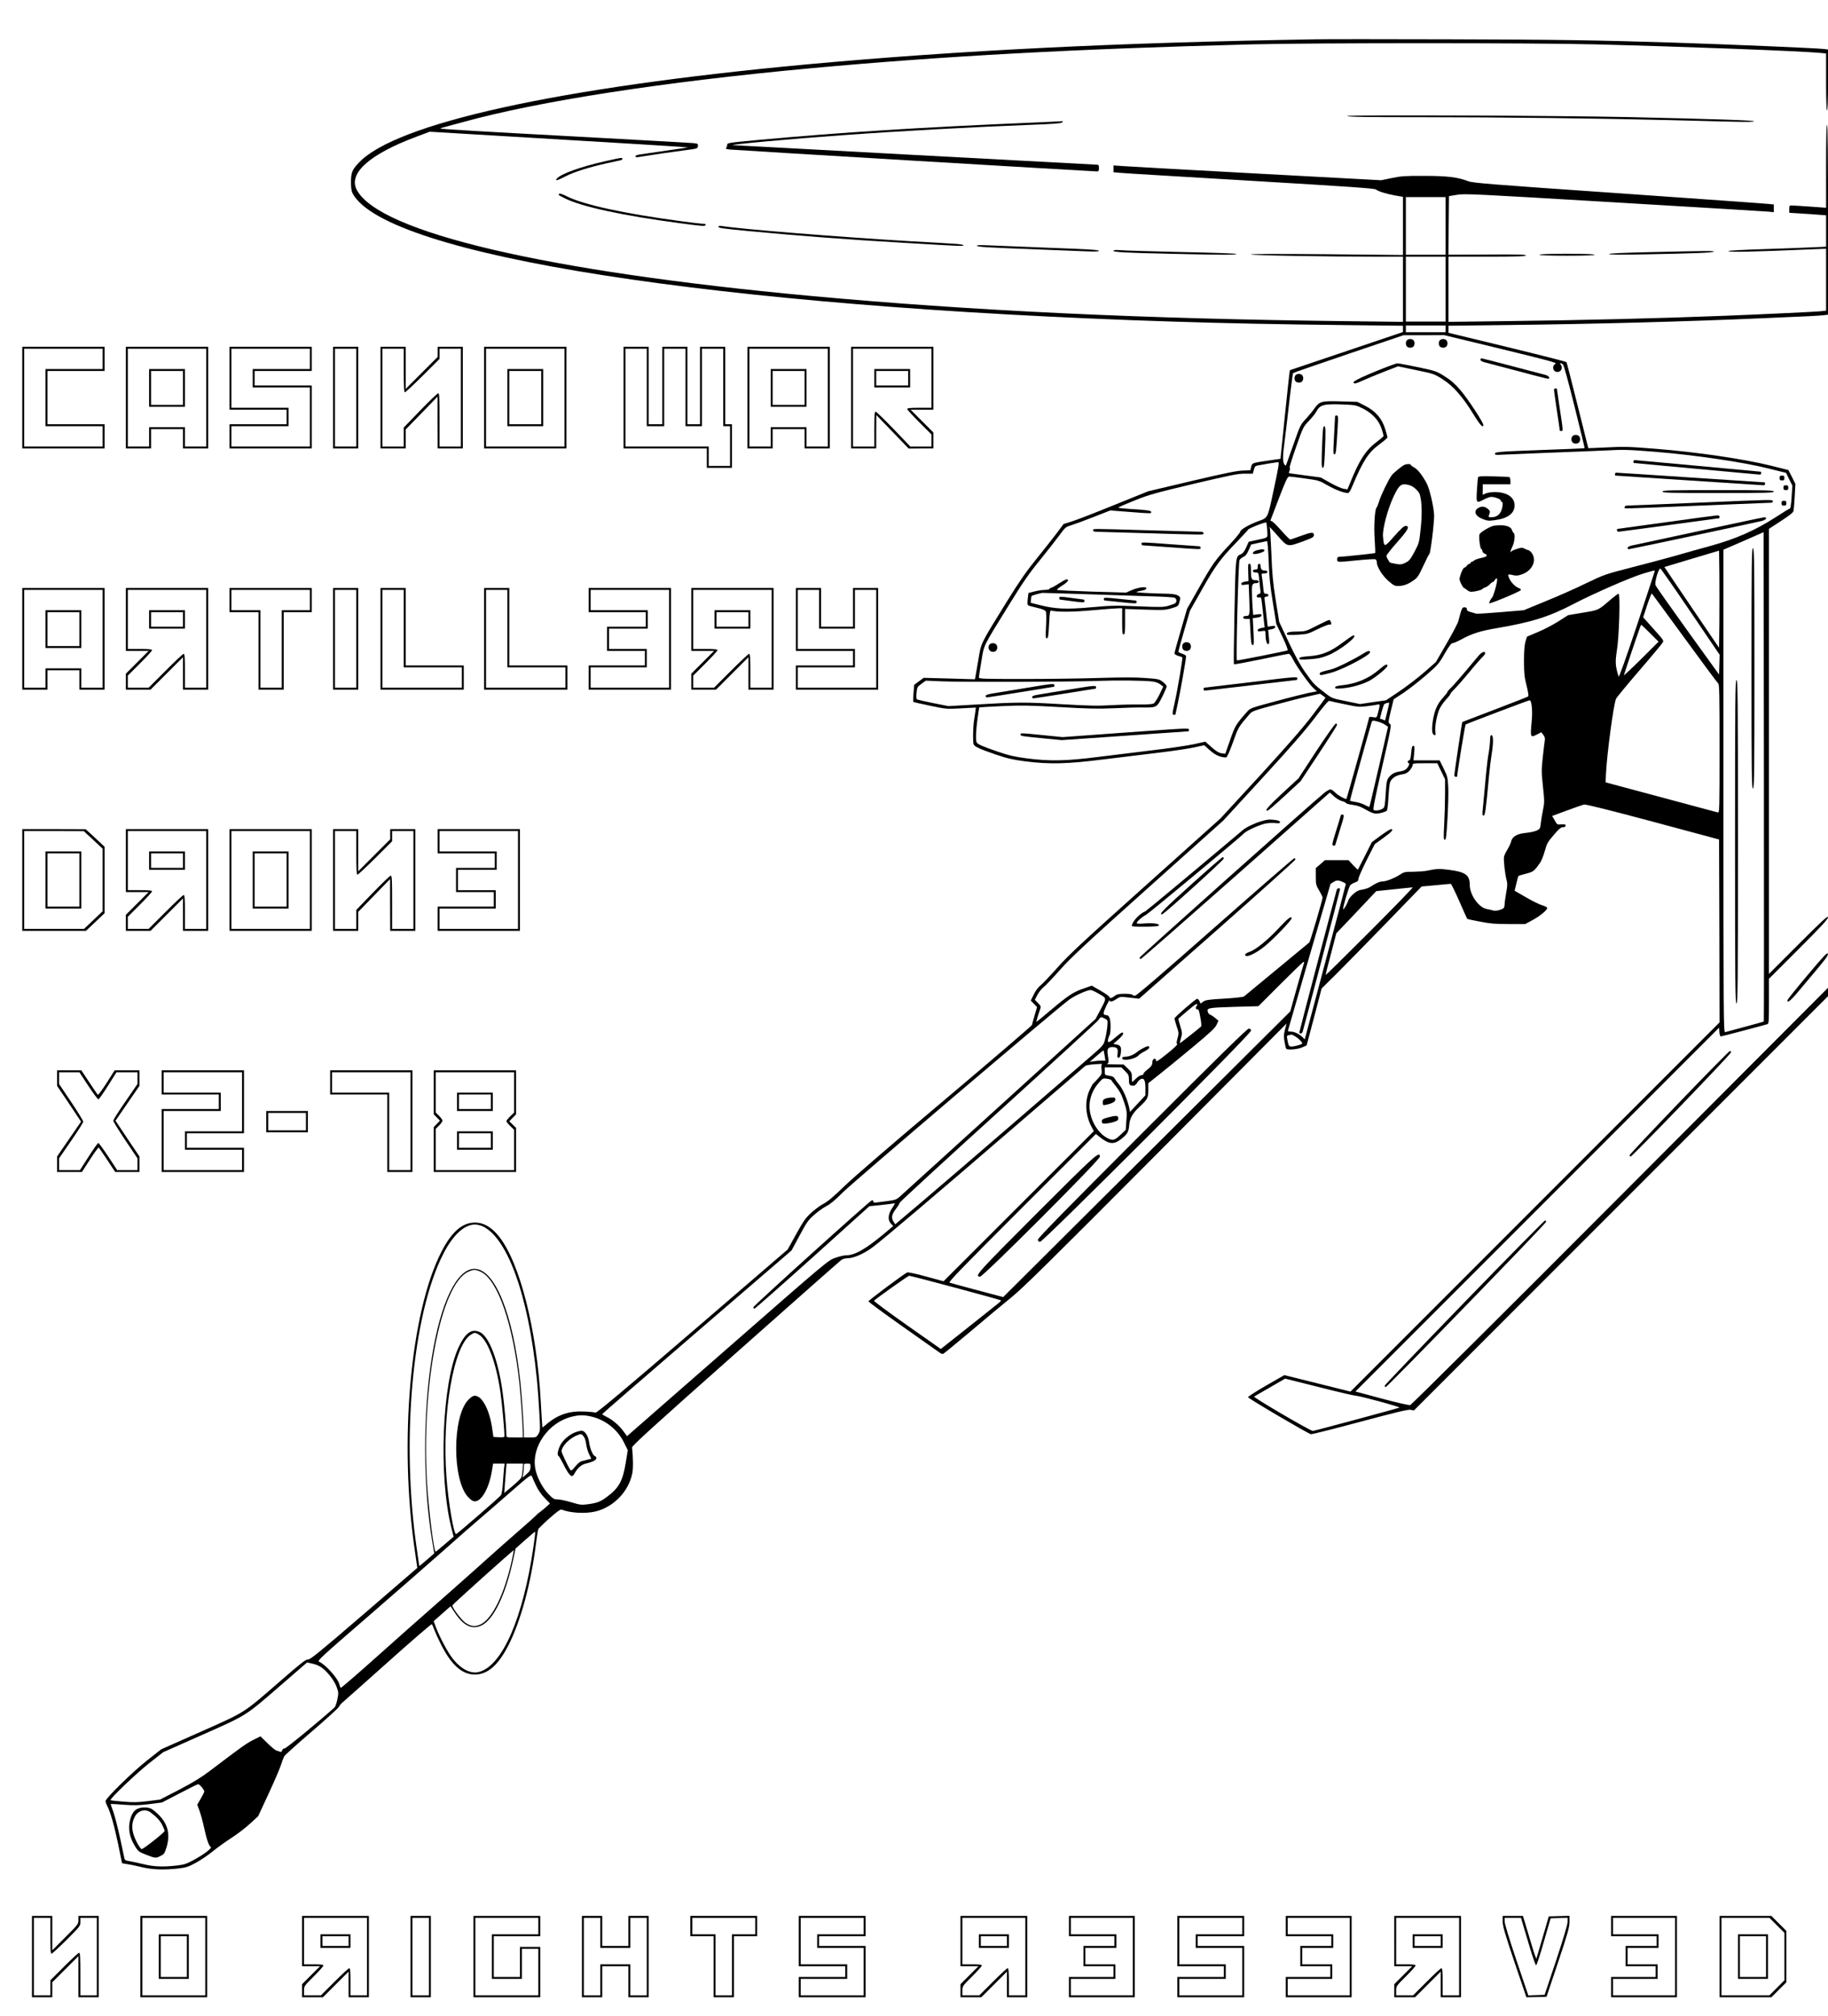 <?xml version="1.0" standalone="no"?>
<!DOCTYPE svg PUBLIC "-//W3C//DTD SVG 20010904//EN"
 "http://www.w3.org/TR/2001/REC-SVG-20010904/DTD/svg10.dtd">
<svg version="1.0" xmlns="http://www.w3.org/2000/svg"
 width="1888pt" height="2081pt" viewBox="0 0 1888 2081"
 preserveAspectRatio="xMidYMid meet">

<g transform="translate(0,2081) scale(0.1,-0.1)"
fill="#000000" stroke="none">
<path d="M13590 20404 c-2042 -33 -3693 -115 -5260 -259 -2559 -237 -4249
-608 -4627 -1018 -67 -72 -78 -100 -78 -197 0 -63 5 -94 18 -119 348 -639
3744 -1170 8467 -1321 524 -17 1122 -29 1773 -36 l607 -7 0 -32 0 -33 -584
-197 -584 -197 -5 -36 c-3 -21 -25 -226 -49 -458 l-43 -421 -85 -12 c-210 -30
-207 -29 -217 -69 l-9 -37 -79 -3 c-60 -2 -193 -29 -528 -108 l-448 -106 -357
-144 c-196 -80 -393 -156 -437 -169 l-80 -25 -69 -92 c-38 -51 -132 -170 -208
-264 -106 -130 -177 -232 -300 -430 -289 -467 -273 -435 -303 -614 -14 -85
-28 -166 -31 -179 l-5 -24 -264 8 -265 7 -49 -36 -49 -36 -7 -86 c-4 -47 -5
-87 -2 -90 3 -3 81 -21 173 -40 167 -35 171 -35 321 -27 l152 8 -5 -40 c-3
-22 -10 -67 -15 -100 -10 -69 -12 -216 -3 -240 9 -23 65 -49 229 -105 121 -41
175 -53 303 -70 252 -32 431 -28 811 20 174 21 432 53 574 70 142 17 305 41
361 54 l103 22 59 -52 c55 -50 111 -74 168 -74 8 0 36 61 70 156 58 162 53
153 176 296 22 25 52 36 250 89 124 34 281 74 350 89 l124 28 28 -20 c15 -10
28 -21 28 -22 0 -2 -61 -84 -136 -182 -97 -128 -251 -304 -542 -622 l-407
-442 -770 -690 c-650 -582 -792 -713 -909 -845 -77 -86 -158 -171 -180 -189
-25 -20 -52 -57 -70 -95 l-30 -61 33 -34 32 -33 -25 -85 c-14 -46 -26 -91 -27
-99 0 -7 -401 -351 -891 -764 -546 -459 -952 -809 -1047 -901 -111 -108 -173
-160 -216 -182 -33 -17 -91 -60 -128 -94 -58 -54 -80 -86 -155 -221 l-87 -157
-984 -846 c-710 -610 -989 -843 -1000 -838 -9 3 -59 9 -111 11 -155 8 -269
-28 -384 -121 l-54 -45 -6 82 c-3 45 -8 129 -11 187 -40 738 -214 1429 -430
1703 -78 98 -159 145 -250 145 -130 0 -240 -95 -345 -300 -323 -627 -442
-1966 -274 -3098 13 -91 24 -166 24 -167 0 0 -248 -214 -550 -474 -465 -400
-555 -473 -578 -471 -22 2 -69 -34 -282 -219 -396 -344 -355 -318 -827 -528
l-408 -181 -145 -114 c-150 -118 -430 -392 -430 -421 0 -9 8 -32 19 -53 34
-69 70 -196 111 -390 22 -106 40 -195 40 -197 0 -2 24 -6 53 -10 28 -4 96 -18
149 -31 108 -27 229 -31 383 -14 77 9 101 17 175 57 47 25 126 78 175 118 50
40 137 103 195 140 58 37 144 103 191 146 l85 78 106 228 c58 125 116 259 128
297 12 37 28 79 35 93 7 13 134 127 281 253 148 127 275 242 283 257 8 15 25
36 39 47 13 11 225 199 470 418 245 219 449 395 452 390 4 -4 15 -29 25 -57
10 -27 42 -97 71 -155 108 -212 217 -308 349 -308 130 0 240 95 345 300 127
247 234 640 285 1048 10 74 20 142 24 151 3 9 55 60 115 113 74 66 114 95 125
91 92 -36 246 -44 350 -20 187 45 342 204 381 392 11 50 9 173 -2 269 -2 17
221 220 1070 972 589 523 1082 958 1094 966 12 9 41 16 64 16 60 0 168 47 254
111 108 80 689 573 1490 1264 383 330 702 605 710 611 8 6 53 14 100 17 47 3
80 4 73 1 -8 -4 -10 -21 -6 -54 5 -46 4 -50 -38 -96 -24 -27 -47 -51 -51 -54
-4 -3 -19 -32 -35 -65 -52 -114 -43 -262 22 -381 l22 -42 -776 -775 -776 -775
-180 49 c-109 30 -186 46 -196 42 -40 -20 -399 -288 -399 -298 0 -7 162 -126
361 -266 198 -140 369 -260 380 -268 10 -7 24 -11 31 -8 7 3 134 107 283 232
148 126 338 284 421 351 126 103 378 351 1497 1475 l1345 1352 -16 -61 c-14
-51 -14 -72 -5 -127 6 -37 14 -70 18 -73 15 -15 121 -5 165 15 l45 20 78 294
77 294 143 141 c78 77 310 314 516 526 l374 386 146 13 c80 8 150 14 155 14 5
0 45 -81 88 -179 43 -99 80 -181 82 -183 2 -2 61 -15 132 -28 105 -21 159 -25
298 -25 l169 0 76 41 c77 42 151 103 151 125 0 7 -23 19 -50 27 -28 8 -104 45
-169 83 l-118 68 18 73 c9 41 19 76 22 79 3 3 38 14 79 24 76 20 84 27 144
112 14 20 36 75 49 122 21 77 30 93 92 165 54 64 74 80 96 81 18 0 27 5 27 16
0 13 -9 15 -44 13 -43 -4 -44 -3 -69 42 l-26 45 152 56 c84 31 164 59 177 62
16 4 273 -60 710 -177 l685 -184 3 -944 2 -944 -1906 -1906 -1906 -1906 -341
85 -342 85 -187 -107 c-104 -60 -188 -114 -188 -121 0 -12 613 -372 649 -382
10 -2 237 55 506 127 377 101 498 130 524 125 l34 -7 2139 2139 2138 2138 0
44 0 43 -2146 -2151 c-1196 -1199 -2156 -2154 -2169 -2157 -14 -3 -134 24
-295 67 l-271 73 1878 1878 1878 1878 3 -45 c2 -27 8 -45 15 -45 10 0 420 108
480 126 16 5 17 25 17 237 l0 232 305 305 c237 237 305 310 305 330 0 20 -54
-29 -305 -280 l-305 -305 0 2298 0 2297 124 81 c82 53 126 87 129 102 3 12 9
81 13 152 l7 130 -36 71 -36 71 -188 47 c-272 67 -755 138 -1166 171 -296 24
-344 25 -519 16 -106 -5 -193 -9 -194 -8 0 1 -50 199 -110 440 -60 241 -112
443 -115 448 -3 5 -278 75 -612 156 l-607 147 0 36 0 37 578 7 c961 11 1882
36 2677 71 182 8 386 17 455 20 69 3 144 8 168 11 l42 5 0 980 c0 646 -3 979
-10 979 -7 0 -10 -149 -10 -428 l0 -427 -167 12 c-93 6 -178 12 -190 12 -20 1
-23 -4 -23 -38 l0 -38 113 -7 c61 -4 147 -9 190 -13 l77 -6 0 -162 0 -162
-132 -6 c-73 -4 -301 -12 -505 -19 -205 -6 -373 -15 -373 -20 0 -14 255 -8
858 18 l152 6 0 -320 0 -320 -62 -6 c-66 -6 -550 -29 -978 -46 -697 -27 -1446
-46 -2302 -56 l-558 -7 0 337 0 336 400 0 c313 0 400 3 400 13 0 9 -85 11
-400 9 l-400 -2 2 302 3 303 85 14 c80 13 173 8 1620 -78 844 -50 1561 -93
1593 -96 l57 -6 0 40 0 40 -52 5 c-29 4 -728 53 -1553 111 -1321 91 -1506 106
-1551 124 -108 42 -215 55 -454 55 -195 1 -240 -2 -335 -22 l-110 -23 -1300
70 c-715 39 -1337 73 -1382 77 l-83 6 0 -35 0 -35 63 -6 c34 -4 640 -40 1347
-82 1044 -62 1288 -79 1302 -91 21 -19 114 -47 206 -63 l72 -12 0 -300 0 -301
-785 8 c-488 4 -785 4 -785 -2 0 -10 781 -23 1318 -23 l252 0 0 -337 0 -336
-582 7 c-2101 24 -3881 108 -5538 261 -2728 252 -4456 656 -4686 1096 -89 170
135 368 618 548 l136 51 1259 -75 c692 -41 1292 -77 1333 -81 l75 -7 -230 -33
c-126 -19 -249 -37 -273 -40 -25 -4 -41 -11 -39 -18 3 -6 8 -10 13 -10 185 29
389 59 494 72 133 17 135 18 138 43 3 25 0 27 -55 32 -32 3 -631 36 -1330 74
-700 37 -1273 71 -1273 74 0 4 10 9 23 12 12 3 105 28 207 56 785 217 2060
414 3590 556 1374 126 2735 200 4555 247 640 16 2912 16 3550 0 908 -23 2120
-69 2323 -88 l62 -6 0 -294 c0 -189 4 -294 10 -294 6 0 10 111 10 314 l0 315
-42 5 c-73 9 -991 48 -1553 66 -792 25 -1190 31 -2315 34 -657 2 -1278 2
-1380 0z m1340 -1926 l0 -298 -205 0 -205 0 0 298 0 297 205 0 205 0 0 -297z
m0 -653 l0 -335 -205 0 -205 0 0 335 0 335 205 0 205 0 0 -335z m0 -410 l0
-35 -205 0 -205 0 0 35 0 35 205 0 205 0 0 -35z m572 -207 c483 -117 583 -144
565 -153 -43 -21 -29 -85 17 -85 28 0 46 18 46 45 0 12 -5 26 -12 33 -16 16 4
16 24 0 10 -8 54 -170 121 -438 58 -233 105 -426 103 -427 -1 -2 -191 -10
-422 -18 -473 -18 -504 -20 -504 -40 0 -12 15 -13 78 -9 42 2 259 11 482 20
223 8 491 19 596 24 171 9 223 8 505 -15 398 -32 904 -106 1165 -172 l181 -45
32 -66 33 -66 -8 -118 c-4 -70 -11 -118 -17 -118 -6 0 -76 -43 -156 -95 -202
-130 -404 -219 -661 -290 -107 -29 -274 -76 -370 -104 -96 -27 -299 -81 -452
-120 -270 -70 -280 -73 -465 -162 -103 -51 -291 -134 -417 -185 l-228 -94
-238 -20 c-131 -11 -244 -18 -251 -16 -8 3 -33 10 -56 16 -32 8 -43 16 -43 30
0 14 -7 20 -24 20 -26 0 -28 -6 -65 -145 -6 -22 -60 -125 -121 -230 l-110
-190 -117 -103 c-65 -57 -181 -146 -258 -198 l-140 -94 -134 -19 -134 -20
-145 30 c-143 29 -145 29 -216 84 -113 87 -120 94 -202 210 -56 79 -105 168
-175 317 l-97 207 -36 223 c-29 185 -37 267 -45 481 -6 142 -13 262 -16 267
-16 26 8 2 84 -85 101 -114 97 -113 259 -54 100 37 112 44 112 65 0 34 -27 31
-141 -11 -52 -19 -98 -35 -104 -35 -5 0 -48 43 -94 95 -46 52 -90 95 -98 95
-8 0 -13 4 -11 9 2 5 41 108 88 230 73 189 88 221 106 221 11 0 85 -9 163 -20
139 -19 146 -21 233 -71 81 -46 166 -79 210 -79 11 0 26 24 46 73 110 262 164
345 283 433 44 32 79 63 79 68 0 6 -11 46 -24 88 -33 108 -99 184 -208 239
l-79 40 -172 5 c-199 6 -219 1 -272 -74 -16 -24 -56 -72 -88 -107 -56 -60 -60
-69 -127 -261 -39 -109 -73 -205 -76 -213 -3 -11 -8 -10 -19 5 -19 26 -18 90
6 264 10 80 32 264 48 409 17 144 33 266 36 269 3 4 261 93 573 199 l567 192
210 0 210 1 587 -142z m-1423 -617 c97 -50 164 -123 192 -212 11 -34 19 -65
19 -70 0 -5 -33 -33 -73 -63 -112 -84 -180 -190 -274 -425 l-26 -63 -41 6
c-23 4 -85 32 -138 62 l-98 55 -162 21 c-90 12 -164 22 -166 23 -1 1 2 14 7
28 6 14 6 27 1 29 -4 2 25 97 66 212 72 206 74 209 132 270 32 34 66 75 74 91
39 76 74 86 261 80 148 -6 149 -6 226 -44z m-922 -828 c-66 -311 -59 -297
-162 -334 -91 -33 -185 -87 -185 -107 0 -9 -49 -69 -108 -132 -149 -159 -181
-204 -320 -451 l-122 -215 -65 -224 c-36 -123 -65 -229 -65 -236 0 -7 17 -18
38 -25 20 -6 40 -13 43 -15 7 -4 -48 -332 -80 -474 -25 -112 -25 -120 -6 -120
8 0 15 2 15 3 0 2 11 55 25 118 25 114 85 453 85 483 0 9 -16 20 -40 27 -22 7
-40 16 -40 21 0 6 27 103 60 216 l60 206 122 216 c139 247 190 317 357 490 66
69 121 128 121 131 0 12 180 83 188 74 3 -2 7 -38 10 -79 5 -84 16 -74 -112
-102 l-79 -17 -26 -58 c-18 -41 -34 -62 -53 -70 -57 -24 -56 -11 -68 -594 -6
-295 -9 -539 -6 -543 3 -3 129 20 279 51 150 32 279 57 288 57 8 0 27 -24 41
-53 36 -74 172 -265 215 -303 l35 -31 -84 -16 c-46 -10 -201 -48 -343 -87
-254 -68 -261 -70 -294 -107 -116 -131 -125 -145 -176 -292 l-50 -143 -38 5
c-28 4 -55 20 -103 62 l-65 58 -122 -27 c-67 -14 -255 -42 -417 -61 -162 -20
-419 -51 -571 -70 -332 -42 -494 -45 -731 -15 -128 17 -182 29 -303 70 -152
52 -205 75 -217 94 -13 18 -9 125 8 246 9 63 17 116 18 117 1 1 107 7 235 13
203 9 281 8 595 -10 297 -17 396 -19 561 -12 110 5 241 9 290 8 152 -2 153 -1
208 109 26 52 47 102 47 109 0 8 -17 28 -39 45 -36 29 -45 31 -178 41 -101 8
-233 8 -473 1 -184 -6 -540 -11 -792 -11 -415 0 -458 2 -458 16 0 9 12 84 26
168 29 176 10 136 285 581 144 233 207 325 322 465 78 97 169 213 202 258 56
77 64 83 115 98 30 9 134 47 231 85 l176 69 194 -15 c236 -18 229 -18 229 -1
0 15 -45 21 -227 32 -62 4 -113 10 -113 14 0 3 75 36 168 73 150 60 212 77
611 172 378 89 456 105 527 105 l83 0 11 40 c9 33 15 40 43 45 63 12 192 33
208 34 13 1 6 -43 -44 -276z m5060 -5499 c-1 -2 -88 -26 -192 -54 -105 -28
-198 -53 -207 -56 -17 -5 -18 118 -18 2488 l0 2493 208 90 207 91 3 -2525 c1
-1388 1 -2526 -1 -2527z m-5071 4327 l36 -223 64 -134 c42 -90 59 -136 51
-139 -37 -12 -518 -107 -522 -103 -11 11 15 1013 27 1035 6 12 24 27 40 34 22
9 36 27 55 70 l25 57 76 17 c43 9 82 17 87 19 6 2 13 -74 18 -203 5 -161 15
-255 43 -430z m4612 -214 l-3 -255 -265 390 c-146 215 -273 403 -282 418 l-18
26 283 85 282 84 3 -247 c1 -135 1 -361 0 -501z m-299 118 l302 -445 -3 -102
-3 -102 -323 448 c-178 247 -328 460 -333 474 -12 31 29 172 50 172 4 0 144
-200 310 -445z m-369 418 c0 -5 -83 -255 -183 -558 -120 -358 -186 -543 -190
-530 -34 111 -36 151 -18 266 24 143 37 589 18 589 -7 0 -38 -23 -70 -50 -148
-126 -127 -116 -297 -145 l-154 -26 -102 -65 c-55 -35 -151 -85 -212 -110
l-111 -47 -16 -52 c-10 -37 -15 -98 -15 -199 0 -125 4 -162 26 -252 16 -61 23
-109 18 -114 -5 -4 -160 -65 -344 -135 -184 -70 -336 -128 -337 -129 -4 -3
-83 -534 -83 -552 0 -14 30 -21 30 -6 2 41 81 526 87 532 10 8 649 250 661
250 21 0 32 -105 22 -210 -16 -179 -16 -179 60 -140 l39 20 21 -27 c14 -18 19
-35 15 -57 -3 -17 -12 -95 -21 -174 -14 -132 -14 -155 2 -304 16 -148 16 -166
1 -237 -9 -42 -19 -104 -23 -137 -6 -58 -8 -62 -43 -79 -20 -9 -70 -20 -112
-24 -89 -8 -142 -39 -152 -90 -3 -16 -20 -51 -36 -78 -16 -26 -33 -61 -37 -76
-7 -31 10 -189 28 -249 8 -28 7 -57 -6 -126 -9 -50 -16 -104 -16 -120 0 -17
-6 -34 -12 -39 -32 -20 -81 -31 -106 -23 -15 5 -44 11 -65 15 -84 14 -177 145
-177 251 0 100 -46 133 -216 154 -99 13 -129 11 -224 -9 -25 -6 -88 -10 -141
-11 -90 0 -98 -2 -142 -31 -54 -35 -140 -69 -178 -69 -28 0 -74 -20 -126 -56
-17 -11 -54 -24 -81 -28 -38 -5 -60 -15 -95 -46 -24 -22 -48 -51 -51 -64 -7
-30 -47 -99 -53 -93 -8 9 57 230 73 248 9 10 32 23 50 29 26 9 34 17 34 36 0
13 38 100 84 192 l85 167 90 65 c85 61 110 90 77 90 -7 0 -55 -30 -106 -67
l-92 -68 -70 -140 c-39 -77 -72 -141 -73 -143 -2 -2 -24 19 -50 47 l-48 51
-121 0 -121 0 -47 -41 -48 -41 0 -87 c0 -82 2 -91 35 -145 19 -32 35 -65 35
-72 0 -23 -128 -456 -137 -464 -10 -9 -654 -541 -674 -557 -9 -7 -89 -16 -204
-23 -163 -9 -194 -14 -218 -31 l-27 -20 -12 26 c-6 14 -17 24 -25 23 -20 -5
-233 -190 -233 -203 0 -6 11 -43 23 -81 23 -66 23 -72 9 -122 -11 -40 -12 -56
-4 -61 8 -4 -32 -42 -103 -99 -92 -74 -115 -88 -115 -72 0 11 -6 20 -14 20
-16 0 -26 -21 -26 -53 -1 -14 -17 -34 -45 -56 -25 -18 -45 -40 -45 -47 0 -8
-9 -14 -21 -14 -12 0 -37 -16 -56 -35 -19 -19 -37 -35 -39 -35 -2 0 -4 22 -4
49 0 44 -4 53 -42 90 l-43 41 -95 1 c-52 1 -87 3 -77 6 19 5 20 22 8 98 -9 55
3 74 47 75 48 0 62 -16 55 -65 -5 -37 -3 -45 10 -45 11 0 18 13 22 44 10 63 0
84 -41 92 l-36 7 51 44 c48 42 65 73 40 73 -6 0 -36 -22 -68 -50 -69 -60 -85
-63 -76 -17 4 17 11 36 16 42 5 5 9 45 9 89 0 79 -14 116 -44 116 -36 1 -36
17 -2 91 20 41 35 68 36 62 0 -21 31 -15 71 13 32 22 45 25 86 20 26 -3 71 -8
98 -11 l50 -6 805 710 c443 391 806 717 808 726 2 8 -2 15 -10 15 -7 0 -375
-320 -818 -710 -542 -478 -812 -710 -827 -710 -12 0 -25 5 -28 10 -3 6 -39 10
-79 10 -56 0 -79 -4 -97 -18 -35 -27 -59 -34 -59 -17 0 7 -41 37 -92 66 l-92
53 -85 -30 c-106 -36 -157 -70 -339 -223 -79 -67 -145 -121 -147 -121 -4 0 15
66 35 122 14 37 13 39 -19 72 l-33 34 25 48 c14 27 42 63 63 80 22 17 100 100
174 183 113 127 259 263 910 846 l775 694 407 443 c299 326 442 490 540 620
93 123 138 175 148 172 8 -3 80 -19 160 -35 137 -29 150 -30 235 -19 50 6 99
14 109 17 20 6 20 -9 -5 -99 -10 -38 -10 -38 -49 -32 -30 5 -40 3 -40 -7 0
-12 -229 -831 -233 -836 -9 -8 -85 33 -113 61 -19 20 -43 36 -53 36 -10 0 -36
-15 -59 -32 -123 -99 -1912 -1694 -1912 -1705 0 -7 6 -13 13 -13 6 0 448 387
982 859 l970 859 41 -38 c23 -21 60 -44 82 -50 22 -5 42 -15 44 -21 2 -6 33
-14 70 -19 50 -6 82 -18 135 -49 46 -27 81 -41 105 -41 36 0 96 16 112 31 5 4
13 71 17 149 8 119 12 146 29 167 26 33 59 50 115 59 34 5 52 15 75 40 16 19
30 44 30 54 0 19 7 20 128 20 l127 0 40 -83 40 -82 0 -155 c0 -85 -4 -226 -9
-312 -7 -137 -6 -158 6 -158 13 0 17 38 28 218 7 120 11 266 8 325 -5 100 -9
113 -47 192 l-42 85 -135 0 -135 0 7 75 c6 64 4 75 -9 75 -12 0 -17 -17 -22
-75 -5 -54 -11 -75 -21 -75 -8 0 -14 -7 -14 -15 0 -8 4 -15 10 -15 13 0 1 -30
-22 -56 -12 -13 -37 -24 -64 -28 -58 -7 -94 -27 -122 -65 -19 -26 -23 -48 -30
-167 -7 -116 -11 -139 -27 -150 -27 -20 -84 -29 -98 -15 -8 8 15 124 88 442
95 416 98 432 80 445 -18 14 -18 17 10 134 l29 120 102 67 c56 38 160 119 232
181 123 107 134 120 193 223 46 79 68 109 82 109 11 0 52 18 93 40 103 57 196
87 365 115 359 61 541 118 796 252 206 107 580 270 708 309 123 37 125 37 125
27z m310 -693 c182 -250 338 -460 346 -466 12 -9 14 -115 14 -674 0 -626 -1
-662 -17 -658 -10 3 -275 74 -589 158 l-571 153 4 91 c10 203 76 700 103 770
4 13 113 144 240 292 128 148 237 279 243 291 11 24 19 13 -145 196 l-57 64
41 126 c24 70 45 123 49 119 4 -4 156 -212 339 -462z m-357 52 l87 -87 -181
-180 c-100 -99 -179 -173 -177 -165 85 261 174 520 178 520 3 0 45 -39 93 -88z
m-5138 -498 c31 -4 62 -16 80 -30 l29 -23 -39 -82 c-22 -44 -49 -86 -60 -92
-13 -7 -65 -11 -140 -10 -66 1 -197 -2 -290 -7 -140 -9 -233 -7 -525 10 -375
22 -455 22 -919 -6 l-245 -14 -157 31 c-86 17 -162 35 -168 38 -7 5 -9 28 -5
68 6 59 9 63 52 94 l44 32 162 -7 c209 -9 1329 -6 1601 4 212 8 488 5 580 -6z
m2423 -311 l-22 -91 -27 10 -27 9 18 71 c11 39 22 74 27 78 8 8 45 18 51 15 1
-1 -7 -43 -20 -92z m-93 -104 c22 -6 54 -20 70 -31 l31 -21 -94 -411 c-52
-226 -96 -413 -99 -416 -2 -2 -22 6 -44 18 -22 13 -65 27 -96 32 -31 5 -58 11
-60 13 -3 3 172 637 223 810 6 20 15 21 69 6z m-370 -1653 c19 -8 35 -18 35
-22 0 -4 -95 -367 -212 -806 l-212 -798 -25 24 c-37 34 -85 56 -121 56 -28 0
-31 2 -24 23 4 12 103 355 220 761 118 406 215 740 216 741 61 41 70 43 123
21z m285 -511 c-250 -250 -456 -453 -458 -451 -2 2 22 100 54 217 l56 214 127
133 c69 73 162 171 206 218 l80 84 180 19 c99 10 187 19 195 20 8 0 -190 -204
-440 -454z m-682 -327 c-3 -7 -36 -123 -74 -256 l-68 -244 -1483 -1475 -1482
-1474 -268 71 c-147 39 -276 74 -286 78 -14 6 138 162 747 771 l765 764 36
-29 c97 -78 148 -84 224 -24 66 52 78 73 84 147 6 68 34 119 104 184 85 80 93
94 93 173 l0 73 112 89 c62 49 217 175 344 281 184 153 234 200 249 233 l19
42 -34 29 c-19 16 -43 31 -52 34 -9 3 -20 15 -23 26 -14 43 2 46 269 54 l253
7 229 229 c126 126 233 229 237 229 5 0 7 -6 5 -12z m-2117 -319 c81 -47 81
-39 11 -171 l-47 -88 -994 -902 c-547 -497 -1011 -917 -1031 -935 -32 -28 -48
-33 -126 -43 -49 -6 -101 -13 -116 -15 -21 -3 -28 0 -28 11 0 9 -7 14 -15 12
-22 -5 -1225 -1090 -1225 -1105 0 -7 6 -13 13 -13 6 0 276 238 599 528 l587
529 118 12 c65 7 126 15 136 17 14 5 10 -6 -17 -46 -45 -65 -50 -127 -13 -164
l23 -23 -95 -80 c-192 -160 -303 -223 -393 -223 -22 0 -72 -12 -112 -26 -72
-25 -89 -39 -1111 -933 l-1039 -908 -42 57 c-43 58 -111 115 -176 146 -21 10
-38 21 -38 25 0 3 440 385 978 848 l977 841 83 154 c73 136 90 161 150 213 37
33 94 74 127 91 42 22 92 63 170 142 100 101 2184 1875 2336 1988 56 42 184
100 222 101 10 1 50 -17 88 -40z m1010 -122 c-15 -15 -14 -37 3 -37 17 0 20
-8 36 -98 8 -44 10 -76 4 -81 -31 -28 -214 -171 -217 -171 -3 0 2 23 10 52 15
49 14 55 -7 125 -13 40 -22 75 -19 77 144 125 182 155 191 150 6 -4 6 -10 -1
-17z m-950 -133 c30 -15 31 -17 26 -77 -3 -34 -12 -92 -22 -130 -18 -72 -13
-65 -205 -231 -14 -12 -340 -294 -725 -626 -385 -332 -821 -707 -969 -832
l-270 -228 -19 30 c-24 38 -17 74 28 132 18 23 35 51 37 60 1 9 460 431 1018
937 558 506 1024 934 1035 950 23 35 26 36 66 15z m1968 -185 c34 -20 70 -57
71 -71 0 -12 -105 -39 -123 -32 -17 6 -22 18 -32 76 -6 33 -5 37 17 41 12 2
25 5 28 6 3 0 20 -8 39 -20z m-1970 -198 l8 -51 -41 0 c-23 0 -59 -3 -81 -7
l-40 -6 70 61 c38 33 71 59 73 58 1 -2 6 -27 11 -55z m212 -160 c35 -35 39
-44 39 -89 0 -36 4 -52 16 -56 31 -12 50 -5 68 25 10 17 28 34 39 39 34 13 47
-14 47 -96 l0 -72 -79 -85 -80 -86 -6 32 c-19 95 -68 207 -114 259 -15 18 -33
43 -39 54 -8 15 -25 24 -57 28 -45 7 -45 8 -45 47 l0 39 86 0 86 0 39 -39z
m-143 -93 c2 -5 21 -30 42 -56 46 -59 63 -91 89 -168 30 -91 32 -107 24 -201
l-6 -87 -50 -48 c-59 -56 -78 -64 -120 -47 -122 49 -217 222 -203 367 7 78 40
152 95 214 41 46 44 48 84 41 23 -3 44 -10 45 -15z m-6511 -1501 c266 -99 490
-710 577 -1577 9 -85 20 -242 26 -348 11 -189 10 -194 -10 -228 -21 -33 -23
-34 -86 -34 l-64 0 0 43 c0 85 -21 386 -35 524 -76 709 -264 1173 -475 1173
-181 0 -348 -343 -439 -908 -94 -579 -93 -1328 2 -1898 l22 -131 -77 -67 c-43
-37 -78 -66 -78 -64 0 2 -11 77 -24 168 -166 1119 -48 2434 274 3058 98 192
216 300 325 300 17 0 44 -5 62 -11z m1 -478 c174 -85 331 -540 397 -1152 14
-135 35 -439 35 -519 l0 -38 -85 0 c-85 0 -85 0 -85 26 0 73 -23 336 -41 457
-45 315 -136 554 -229 602 -86 44 -154 -3 -225 -158 -170 -367 -207 -1326 -73
-1862 l23 -90 -90 -77 c-49 -43 -93 -78 -96 -78 -18 0 -72 438 -89 714 -58
1005 141 2036 421 2174 55 27 81 28 137 1z m4901 -164 c255 -68 466 -127 469
-130 3 -2 -6 -13 -19 -24 -13 -10 -154 -122 -313 -249 l-289 -229 -349 245
c-192 135 -345 249 -341 253 28 28 351 257 363 258 8 0 224 -55 479 -124z
m-4929 -480 c93 -48 184 -287 229 -602 16 -113 41 -383 41 -448 0 -13 -10 -15
-57 -13 l-57 3 -13 90 c-27 189 -104 335 -178 335 -20 0 -40 -12 -69 -43 -166
-172 -166 -832 0 -1004 29 -31 49 -43 69 -43 70 0 148 140 176 318 l12 72 59
0 60 0 -6 -47 c-3 -27 -8 -95 -12 -153 -3 -58 -12 -114 -19 -125 -12 -20 -447
-397 -464 -403 -24 -8 -82 339 -100 590 -48 657 74 1360 253 1469 37 23 39 23
76 4z m9065 -635 c40 -1 461 -115 449 -122 -11 -7 -873 -239 -894 -241 -24 -2
-621 347 -607 355 6 3 81 47 166 96 l154 89 351 -88 c193 -49 365 -89 381 -89z
m-7896 -215 c146 -35 270 -134 337 -270 l38 -77 -22 -134 c-30 -182 -69 -254
-188 -344 -71 -53 -102 -66 -196 -79 -72 -10 -82 -9 -177 19 -55 17 -119 30
-142 30 -36 0 -47 6 -94 55 -65 67 -122 177 -137 267 -39 224 139 474 378 532
77 19 125 19 203 1z m-712 -557 c-7 -72 -7 -73 -59 -121 -29 -26 -70 -62 -92
-79 l-38 -32 6 85 c4 46 9 114 12 152 l6 67 85 0 86 0 -6 -72z m82 35 c-1 -31
-8 -44 -42 -73 l-40 -35 6 34 c4 18 7 51 7 72 0 38 1 39 35 39 34 0 35 -1 34
-37z m58 -191 c21 -45 55 -94 89 -128 l54 -56 -46 -42 c-26 -22 -54 -45 -62
-50 -9 -5 -25 -19 -36 -32 -12 -12 -97 -89 -191 -170 -93 -81 -208 -183 -255
-225 -148 -134 -677 -602 -726 -644 -27 -22 -225 -199 -442 -392 -217 -194
-398 -351 -402 -348 -5 3 -11 19 -15 35 -13 61 -141 204 -210 235 -20 9 23 49
493 455 283 245 641 558 796 695 155 138 322 284 371 325 49 41 188 162 309
268 207 181 221 191 230 170 4 -13 24 -56 43 -96z m-27 -629 c-107 -736 -321
-1230 -562 -1294 -86 -23 -185 27 -273 138 -50 64 -133 218 -171 319 l-25 67
58 51 c32 28 71 63 87 77 l29 26 51 -76 c88 -129 175 -168 271 -121 122 59
245 312 322 664 l28 129 99 88 c55 49 101 87 103 85 3 -2 -5 -71 -17 -153z
m-226 -153 c-77 -342 -199 -592 -319 -650 -56 -27 -100 -23 -156 15 -41 26
-142 161 -137 181 3 11 630 574 635 570 1 -1 -9 -54 -23 -116z m-1948 -1106
c61 -51 121 -132 143 -196 18 -51 18 -61 5 -124 -8 -38 -20 -74 -27 -80 -151
-137 -506 -429 -519 -426 -10 2 -19 -5 -23 -18 -5 -15 -12 -19 -23 -15 -10 4
-26 10 -37 12 -11 3 -53 37 -92 76 l-73 71 -72 -36 c-68 -33 -132 -79 -448
-319 -94 -71 -174 -120 -321 -197 l-196 -101 -126 -16 c-102 -13 -151 -14
-254 -5 -69 5 -129 12 -131 15 -12 12 265 276 398 381 l145 114 408 181 c471
210 430 184 825 526 l254 220 60 -14 c41 -9 75 -26 104 -49z m-1252 -1225 c14
-17 26 -37 26 -44 0 -7 -17 -41 -37 -75 l-36 -62 23 -61 c12 -34 34 -111 47
-172 27 -125 50 -192 69 -203 19 -10 -67 -76 -176 -135 -74 -40 -98 -48 -175
-57 -145 -16 -236 -12 -343 14 -53 13 -118 27 -144 31 -38 5 -49 11 -53 28 -3
12 -23 105 -44 207 -22 102 -53 223 -69 270 -17 46 -30 85 -29 86 1 1 61 -2
133 -8 107 -8 157 -7 265 6 l132 17 181 94 c100 52 186 95 193 95 6 0 23 -14
37 -31z"/>
<path d="M14532 17298 c-7 -7 -12 -21 -12 -33 0 -12 5 -26 12 -33 7 -7 21 -12
33 -12 12 0 26 5 33 12 7 7 12 21 12 33 0 12 -5 26 -12 33 -7 7 -21 12 -33 12
-12 0 -26 -5 -33 -12z"/>
<path d="M14872 17298 c-7 -7 -12 -21 -12 -33 0 -12 5 -26 12 -33 7 -7 21 -12
33 -12 12 0 26 5 33 12 7 7 12 21 12 33 0 12 -5 26 -12 33 -7 7 -21 12 -33 12
-12 0 -26 -5 -33 -12z"/>
<path d="M15290 17095 c0 -8 16 -18 38 -24 527 -140 649 -171 659 -171 30 0
11 30 -24 39 -21 5 -175 46 -343 90 -168 45 -311 81 -318 81 -7 0 -12 -7 -12
-15z"/>
<path d="M14290 17009 c-191 -75 -310 -131 -310 -145 0 -21 21 -17 106 22 44
20 141 60 216 89 l137 53 187 -39 c183 -38 190 -41 273 -94 108 -68 206 -179
316 -357 69 -114 105 -153 105 -115 0 26 -160 270 -234 356 -59 69 -99 104
-165 146 -86 53 -91 55 -280 95 -106 22 -200 40 -209 39 -9 0 -73 -23 -142
-50z"/>
<path d="M13382 16938 c-7 -7 -12 -21 -12 -33 0 -12 5 -26 12 -33 7 -7 21 -12
33 -12 12 0 26 5 33 12 7 7 12 21 12 33 0 12 -5 26 -12 33 -7 7 -21 12 -33 12
-12 0 -26 -5 -33 -12z"/>
<path d="M16050 16785 c0 -8 14 -105 30 -215 17 -110 30 -202 30 -205 0 -3 7
-5 15 -5 20 0 20 -2 -15 230 -16 110 -30 202 -30 205 0 3 -7 5 -15 5 -8 0 -15
-7 -15 -15z"/>
<path d="M16242 16308 c-7 -7 -12 -21 -12 -33 0 -12 5 -26 12 -33 7 -7 21 -12
33 -12 12 0 26 5 33 12 7 7 12 21 12 33 0 12 -5 26 -12 33 -7 7 -21 12 -33 12
-12 0 -26 -5 -33 -12z"/>
<path d="M16870 16045 c0 -8 2 -15 4 -15 2 0 293 -27 646 -60 353 -33 648 -60
656 -60 8 0 14 7 14 15 0 8 -2 15 -4 15 -2 0 -293 27 -646 60 -353 33 -648 60
-656 60 -8 0 -14 -7 -14 -15z"/>
<path d="M14510 16013 c-28 -11 -115 -82 -137 -111 -33 -45 -109 -201 -129
-267 -10 -33 -22 -62 -26 -65 -19 -14 -30 -198 -20 -330 5 -74 7 -137 5 -140
-3 -3 -326 -38 -375 -39 -12 -1 -18 -9 -18 -26 0 -31 -2 -31 218 -9 89 9 169
13 177 10 8 -3 15 -17 15 -31 0 -46 56 -137 119 -192 50 -44 66 -53 98 -53 56
0 102 16 158 55 46 31 55 45 105 152 30 65 58 121 63 124 12 9 51 324 49 401
-1 36 -15 122 -32 190 -26 104 -39 135 -82 201 -34 52 -63 84 -89 99 -22 12
-39 25 -39 30 0 9 -37 9 -60 1z m50 -213 c38 -10 94 -62 104 -95 22 -78 25
-197 10 -345 -16 -154 -17 -156 -65 -247 -43 -80 -55 -94 -94 -113 -39 -19
-50 -20 -101 -11 -32 6 -58 12 -59 13 -1 2 -9 14 -18 28 -9 13 -17 32 -17 42
0 9 50 72 110 140 114 127 135 168 87 168 -17 0 -49 -29 -117 -106 -105 -119
-105 -119 -116 -5 -8 75 49 290 113 423 56 117 78 132 163 108z"/>
<path d="M16680 15915 c0 -8 1 -15 3 -15 2 0 344 -22 761 -50 417 -27 764 -50
772 -50 8 0 14 7 14 15 0 8 -2 15 -4 15 -2 0 -345 23 -762 50 -417 28 -764 50
-771 50 -7 0 -13 -7 -13 -15z"/>
<path d="M15266 15883 c-3 -7 -8 -67 -12 -133 -8 -138 -8 -138 76 -95 27 14
59 25 71 25 38 0 99 -23 99 -37 0 -7 5 -13 10 -13 16 0 11 -62 -8 -100 -19
-40 -53 -60 -99 -60 -32 0 -32 0 -21 32 10 28 9 33 -16 55 -32 27 -67 29 -101
7 -50 -33 -27 -84 50 -113 49 -19 63 -20 131 -10 132 18 200 73 197 157 -3 81
-82 132 -206 132 -32 0 -73 -6 -91 -14 l-33 -14 1 54 0 54 143 0 143 0 0 35
c0 20 -6 37 -12 40 -7 2 -81 5 -165 7 -119 3 -153 1 -157 -9z"/>
<path d="M18380 15875 c0 -20 5 -25 25 -25 20 0 25 5 25 25 0 20 -5 25 -25 25
-20 0 -25 -5 -25 -25z"/>
<path d="M18420 15775 c0 -20 5 -25 25 -25 20 0 25 5 25 25 0 20 -5 25 -25 25
-20 0 -25 -5 -25 -25z"/>
<path d="M17170 15735 c0 -13 71 -15 575 -15 504 0 575 2 575 15 0 13 -71 15
-575 15 -504 0 -575 -2 -575 -15z"/>
<path d="M17510 15619 c-360 -15 -672 -28 -692 -28 -27 -1 -38 -5 -38 -16 0
-19 -88 -20 775 15 402 16 736 30 743 30 6 0 12 7 12 15 0 19 20 19 -800 -16z"/>
<path d="M18400 15615 c0 -20 5 -25 25 -25 20 0 25 5 25 25 0 20 -5 25 -25 25
-20 0 -25 -5 -25 -25z"/>
<path d="M17210 15419 c-272 -37 -498 -69 -502 -69 -14 0 -8 -30 6 -30 7 0
244 32 526 70 282 39 514 70 516 70 2 0 4 7 4 15 0 10 -9 15 -27 14 -16 -1
-251 -32 -523 -70z"/>
<path d="M17555 15329 c-352 -76 -664 -143 -692 -149 -34 -7 -53 -17 -53 -26
0 -8 6 -14 14 -14 12 0 1245 262 1369 291 49 11 67 40 25 38 -13 -1 -311 -64
-663 -140z"/>
<path d="M15432 15383 c-33 -4 -127 -57 -149 -85 -14 -16 3 -158 18 -158 5 0
9 -8 9 -18 0 -9 10 -22 22 -27 40 -18 30 -32 -32 -45 -34 -7 -68 -19 -75 -27
-8 -7 -18 -13 -24 -13 -6 0 -11 -4 -11 -10 0 -5 -6 -10 -13 -10 -7 0 -19 -9
-27 -20 -8 -11 -19 -20 -25 -20 -11 0 -30 -38 -46 -92 -8 -27 -5 -41 12 -75
12 -24 25 -43 29 -43 4 0 17 -9 30 -20 13 -11 32 -20 44 -20 39 1 108 18 115
28 3 5 17 13 30 17 13 4 34 18 46 31 12 13 26 24 31 24 5 0 15 9 22 20 21 34
30 22 21 -27 -11 -57 -39 -146 -49 -153 -9 -7 -30 -46 -30 -58 0 -13 323 122
328 136 2 7 -9 17 -24 22 -38 15 -79 58 -98 103 -17 41 -15 42 47 28 29 -7 49
-4 90 11 110 41 154 152 91 227 -10 11 -23 21 -29 21 -5 0 -23 7 -38 15 -26
13 -34 13 -80 -2 -29 -9 -55 -21 -59 -27 -16 -24 -7 12 14 55 22 46 29 126 11
137 -6 4 -13 17 -17 29 -13 42 -79 59 -184 46z"/>
<path d="M13600 14350 c-109 -56 -119 -59 -190 -60 -87 0 -120 -7 -120 -25 0
-10 24 -12 108 -8 104 6 110 7 212 58 58 28 113 50 123 47 9 -2 17 1 17 6 0
20 -12 42 -24 41 -6 0 -63 -27 -126 -59z"/>
<path d="M13866 14175 c-126 -95 -213 -130 -349 -140 -77 -6 -97 -11 -97 -23
0 -13 15 -14 107 -8 86 6 123 14 188 40 122 48 324 207 263 206 -7 0 -57 -34
-112 -75z"/>
<path d="M14079 14062 c-91 -58 -276 -149 -324 -161 -110 -27 -125 -32 -125
-46 0 -20 9 -19 115 9 117 30 405 181 405 212 0 21 -21 17 -71 -14z"/>
<path d="M14240 13894 c-106 -91 -235 -144 -382 -159 -51 -6 -68 -11 -68 -23
0 -12 12 -14 78 -8 91 8 196 38 272 76 64 33 190 137 190 156 0 26 -25 14 -90
-42z"/>
<path d="M13789 16513 c0 -5 -2 -39 -4 -78 -2 -38 -6 -125 -10 -192 -6 -105
-5 -123 8 -123 15 0 18 23 33 288 6 99 5 112 -10 112 -9 0 -16 -3 -17 -7z"/>
<path d="M13657 16253 c-10 -236 -9 -273 6 -273 11 0 15 35 20 152 10 230 9
278 -6 278 -11 0 -15 -36 -20 -157z"/>
<path d="M11290 15335 c0 -10 10 -15 33 -15 17 0 255 -7 527 -15 622 -18 580
-18 580 0 0 10 -10 15 -32 15 -18 0 -256 7 -528 15 -622 18 -580 18 -580 0z"/>
<path d="M11790 15195 c0 -8 6 -15 13 -15 6 0 134 -9 282 -20 327 -24 315 -24
315 -5 0 8 -6 15 -12 15 -7 0 -134 9 -283 20 -327 24 -315 24 -315 5z"/>
<path d="M10935 14785 c-38 -25 -76 -45 -82 -45 -7 0 -13 -4 -13 -10 0 -5 -20
-10 -45 -10 -25 0 -75 -7 -110 -16 l-63 -16 -7 -60 c-5 -42 -4 -63 5 -68 6 -4
47 -15 91 -25 54 -13 83 -24 90 -37 6 -11 7 -69 3 -148 -6 -114 -5 -130 8
-130 13 0 17 24 23 145 7 128 9 145 24 141 59 -16 226 -15 429 4 123 11 241
20 263 20 l39 0 0 -135 c0 -113 2 -135 15 -135 13 0 15 21 15 132 l0 131 206
-7 c190 -6 210 -5 274 14 65 19 70 23 80 58 15 54 13 60 -20 77 -20 10 -62 15
-137 16 -59 1 -153 4 -208 8 -100 6 -101 8 -5 27 18 3 30 12 30 21 0 21 -88 9
-157 -22 l-52 -23 -353 10 c-194 6 -357 14 -361 18 -4 4 19 23 53 44 33 20 60
44 60 52 0 23 -21 16 -95 -31z m270 -109 c237 -8 538 -18 670 -22 132 -3 248
-10 258 -16 20 -10 23 -41 5 -56 -7 -5 -39 -17 -70 -26 -51 -15 -85 -15 -310
-6 -230 10 -274 9 -482 -9 -259 -24 -378 -19 -541 23 l-90 23 3 34 c2 19 5 35
7 37 4 4 95 30 110 31 6 1 204 -6 440 -13z"/>
<path d="M10940 14635 c0 -8 3 -15 8 -15 4 0 54 -7 112 -15 133 -18 140 -18
140 0 0 8 -3 15 -7 15 -5 0 -55 7 -113 15 -133 18 -140 18 -140 0z"/>
<path d="M11400 14625 c0 -8 6 -15 13 -15 6 0 73 -7 147 -15 171 -18 180 -18
180 0 0 8 -6 15 -12 15 -7 0 -74 7 -148 15 -171 18 -180 18 -180 0z"/>
<path d="M12222 14168 c-7 -7 -12 -21 -12 -33 0 -12 5 -26 12 -33 7 -7 21 -12
33 -12 12 0 26 5 33 12 7 7 12 21 12 33 0 12 -5 26 -12 33 -7 7 -21 12 -33 12
-12 0 -26 -5 -33 -12z"/>
<path d="M10222 14158 c-28 -28 -7 -78 33 -78 12 0 26 5 33 12 7 7 12 21 12
33 0 12 -5 26 -12 33 -7 7 -21 12 -33 12 -12 0 -26 -5 -33 -12z"/>
<path d="M12890 13764 c-239 -29 -441 -53 -447 -53 -18 -1 -16 -31 1 -31 8 0
222 25 476 55 254 30 466 55 471 55 5 0 9 7 9 15 0 21 -15 20 -510 -41z"/>
<path d="M11580 13244 l-605 -44 -200 20 c-238 24 -235 24 -235 6 0 -15 12
-17 260 -41 l165 -16 653 45 c358 25 654 46 657 46 3 0 5 7 5 15 0 20 16 21
-700 -31z"/>
<path d="M18090 13910 c0 -1096 2 -1240 15 -1240 13 0 15 144 15 1240 0 1096
-2 1240 -15 1240 -13 0 -15 -144 -15 -1240z"/>
<path d="M17920 12120 c0 -1478 2 -1670 15 -1670 13 0 15 192 15 1670 0 1478
-2 1670 -15 1670 -13 0 -15 -192 -15 -1670z"/>
<path d="M12978 15128 c-37 -10 -53 -38 -22 -38 37 0 104 23 104 36 0 16 -27
17 -82 2z"/>
<path d="M12892 14900 l3 -89 -37 -6 c-25 -5 -38 -12 -38 -22 0 -12 8 -15 38
-10 l39 5 6 -156 c7 -166 5 -172 -40 -172 -14 0 -23 -6 -23 -15 0 -10 10 -15
34 -15 l34 0 7 -135 c6 -111 10 -135 23 -135 13 0 14 18 8 139 l-7 139 45 6
c32 5 46 12 46 23 0 13 -8 15 -44 10 l-43 -6 -7 91 c-3 50 -6 121 -6 158 0 71
6 80 51 80 10 0 19 7 19 15 0 10 -10 15 -34 15 -40 0 -46 13 -46 108 0 50 -3
62 -16 62 -14 0 -15 -13 -12 -90z"/>
<path d="M12990 14960 c0 -25 -4 -30 -25 -30 -16 0 -25 -6 -25 -15 0 -10 10
-15 29 -15 28 0 29 -2 35 -62 4 -35 9 -84 12 -109 6 -41 4 -47 -15 -52 -30 -8
-28 -41 3 -35 23 5 23 2 35 -106 6 -61 14 -132 17 -157 l6 -46 -36 -7 c-23 -5
-36 -12 -36 -23 0 -13 7 -14 40 -9 40 6 40 6 40 -26 0 -61 12 -108 27 -108 12
0 14 13 8 74 l-7 73 36 7 c23 5 36 12 36 23 0 13 -7 14 -39 9 l-38 -6 -12 108
c-6 59 -14 128 -18 155 -5 43 -4 47 16 47 12 0 21 6 21 15 0 9 -9 15 -24 15
-22 0 -24 5 -30 73 -4 39 -9 87 -13 105 -5 30 -4 32 26 32 21 0 31 5 31 15 0
10 -10 15 -29 15 -29 0 -41 14 -41 51 0 10 -7 19 -15 19 -10 0 -15 -10 -15
-30z"/>
<path d="M15277 14047 c-15 -18 -75 -88 -132 -157 -57 -69 -124 -145 -149
-170 -25 -24 -46 -48 -46 -53 0 -5 -22 -33 -49 -63 -56 -61 -85 -129 -102
-233 -14 -93 -9 -145 14 -149 16 -3 17 1 12 30 -8 42 10 153 36 223 12 32 40
75 69 107 27 29 50 58 50 63 0 6 21 31 46 55 25 25 92 101 149 170 56 69 117
138 134 154 17 17 31 36 31 43 0 23 -34 12 -63 -20z"/>
<path d="M13596 13057 l-185 -283 -166 -153 c-150 -140 -191 -188 -151 -179 8
2 88 71 177 153 l162 150 185 280 c102 154 187 288 190 298 3 10 -1 17 -11 17
-8 0 -94 -121 -201 -283z"/>
<path d="M15390 13173 c0 -27 -6 -86 -14 -133 -9 -47 -20 -139 -26 -205 -13
-145 -26 -275 -35 -372 -7 -61 -5 -73 7 -73 17 0 24 53 58 420 6 63 17 156 25
206 20 121 20 204 0 204 -11 0 -15 -12 -15 -47z"/>
<path d="M13850 12397 c0 -1 -20 -67 -45 -147 -50 -160 -52 -170 -30 -170 8 0
15 1 15 3 0 1 20 67 45 147 50 160 52 170 30 170 -8 0 -15 -1 -15 -3z"/>
<path d="M13025 12331 c-66 -19 -153 -61 -188 -90 -500 -422 -996 -834 -1007
-839 -59 -22 -140 -110 -140 -151 0 -7 52 -9 140 -8 101 1 140 5 140 14 0 18
-64 26 -151 19 -54 -4 -79 -3 -79 4 0 15 58 67 95 84 27 13 980 806 1015 844
20 23 143 80 208 97 32 8 75 11 107 8 45 -5 55 -3 55 9 0 11 -15 17 -46 22
-65 8 -80 7 -149 -13z"/>
<path d="M12305 11680 c-286 -257 -345 -318 -301 -308 23 4 636 559 636 575 0
7 -6 13 -12 13 -7 0 -152 -126 -323 -280z"/>
<path d="M13218 11239 c-115 -126 -247 -234 -310 -255 -27 -9 -48 -22 -48 -30
0 -38 101 5 200 85 87 69 280 270 280 290 0 29 -36 2 -122 -90z"/>
<path d="M11805 9988 c-22 -11 -49 -28 -60 -38 -32 -28 -86 -50 -122 -50 -23
0 -33 -5 -33 -15 0 -34 137 -10 170 30 8 9 35 28 62 41 26 13 48 31 48 39 0
20 -17 18 -65 -7z"/>
<path d="M10575 13704 c-143 -24 -290 -48 -327 -54 -47 -8 -68 -16 -68 -26 0
-8 7 -14 15 -14 8 0 165 25 350 55 185 30 339 55 341 55 2 0 4 7 4 15 0 21
-15 19 -315 -31z"/>
<path d="M11030 13689 c-129 -21 -265 -43 -302 -50 -47 -7 -68 -15 -68 -25 0
-8 6 -14 14 -14 8 0 155 23 326 50 171 28 313 50 316 50 2 0 4 7 4 15 0 21
-16 19 -290 -26z"/>
<path d="M13806 11623 c-24 -84 -386 -1461 -386 -1471 0 -19 28 -14 34 6 24
83 386 1460 386 1470 0 19 -28 14 -34 -5z"/>
<path d="M11797 9112 c-790 -791 -1077 -1083 -1077 -1100 0 -16 6 -22 23 -22
32 0 2177 2145 2177 2178 0 16 -6 22 -23 22 -16 0 -308 -286 -1100 -1078z"/>
<path d="M10707 8282 c-613 -613 -648 -652 -584 -652 32 0 1237 1205 1237
1238 0 63 -39 28 -653 -586z"/>
<path d="M11418 9468 c-22 -8 -28 -16 -28 -40 0 -28 2 -30 28 -25 68 14 102
32 102 54 0 20 -5 23 -37 22 -21 0 -50 -5 -65 -11z"/>
<path d="M11438 9272 c-49 -14 -58 -20 -58 -39 0 -19 5 -23 33 -23 18 0 57 7
85 15 44 14 52 19 52 40 0 30 -23 31 -112 7z"/>
<path d="M5947 6025 c-67 -25 -133 -81 -161 -137 -26 -52 -34 -103 -17 -110 5
-1 25 -36 46 -77 64 -129 92 -154 116 -108 34 62 71 96 123 108 28 6 63 18 79
26 30 15 36 40 11 50 -22 8 -52 82 -60 146 -8 62 -44 117 -77 116 -12 0 -39
-7 -60 -14z m107 -124 c4 -31 17 -77 30 -103 l23 -48 -36 -9 c-20 -6 -48 -13
-64 -17 -16 -3 -43 -26 -66 -55 -29 -36 -41 -46 -49 -36 -19 23 -92 177 -92
193 0 53 85 139 167 169 36 13 39 12 59 -12 14 -16 24 -46 28 -82z"/>
<path d="M1414 2133 c-41 -20 -72 -85 -79 -165 -7 -73 15 -150 66 -229 27 -43
39 -51 110 -78 95 -37 98 -37 149 -11 36 18 41 27 61 92 46 156 1 277 -145
386 -35 27 -115 29 -162 5z m142 -35 c60 -45 97 -84 120 -130 13 -26 24 -54
24 -61 0 -15 -218 -187 -236 -187 -17 0 -73 103 -88 162 -17 65 -12 115 15
170 33 66 110 88 165 46z"/>
<path d="M13914 19612 c5 -9 208 -12 789 -12 803 0 1857 -13 2537 -30 212 -5
498 -13 635 -16 168 -4 247 -3 240 4 -10 10 -400 23 -1295 43 -728 16 -2914
24 -2906 11z"/>
<path d="M10660 19544 c-1159 -49 -1979 -101 -2830 -179 -320 -30 -320 -30
-320 -53 0 -10 -5 -23 -11 -29 -8 -8 3 -13 42 -17 50 -6 3753 -226 3792 -226
13 0 17 8 17 35 0 31 -3 35 -26 35 -14 0 -857 45 -1874 100 -1017 55 -1861
101 -1877 101 -75 4 603 66 1127 103 605 44 1338 84 1940 107 238 9 319 15
330 25 8 8 10 13 5 13 -6 -1 -147 -8 -315 -15z"/>
<path d="M6247 19145 c-255 -58 -456 -131 -496 -179 -23 -27 7 -20 89 23 85
45 249 96 425 135 66 14 130 28 143 31 26 6 30 25 5 24 -10 0 -85 -15 -166
-34z"/>
<path d="M5775 18809 c-9 -13 -12 -11 62 -48 170 -85 600 -178 1183 -255 241
-32 262 -34 268 -18 2 8 -7 12 -27 12 -17 0 -115 11 -218 25 -605 81 -1016
171 -1193 260 -44 22 -71 31 -75 24z"/>
<path d="M7420 18471 c0 -15 18 -18 305 -46 527 -50 1036 -89 1645 -124 578
-34 580 -34 580 -23 0 6 -45 13 -107 16 -60 4 -261 16 -448 26 -710 42 -1729
123 -1937 156 -24 4 -38 2 -38 -5z"/>
<path d="M10090 18273 c0 -12 93 -18 625 -38 209 -8 437 -17 508 -20 77 -3
127 -2 127 4 0 12 -83 17 -595 36 -236 9 -483 19 -547 22 -78 4 -118 3 -118
-4z"/>
<path d="M11500 18222 c0 -15 97 -21 585 -32 529 -12 685 -13 685 -2 0 5 -253
14 -562 20 -310 7 -596 15 -635 19 -48 4 -73 2 -73 -5z"/>
<path d="M17043 18207 c-277 -6 -423 -13 -423 -20 0 -7 117 -8 363 -3 491 9
717 17 717 28 0 9 -50 9 -657 -5z"/>
<path d="M15900 18180 c0 -6 102 -10 285 -10 183 0 285 4 285 10 0 6 -102 10
-285 10 -183 0 -285 -4 -285 -10z"/>
<path d="M230 16705 l0 -525 425 0 425 0 0 125 0 125 -295 0 -295 0 0 275 0
275 295 0 295 0 0 125 0 125 -425 0 -425 0 0 -525z m830 400 l0 -105 -295 0
-295 0 0 -295 0 -295 295 0 295 0 0 -105 0 -105 -405 0 -405 0 0 505 0 505
405 0 405 0 0 -105z"/>
<path d="M1300 16705 l0 -525 130 0 130 0 0 100 0 100 165 0 165 0 0 -100 0
-100 130 0 130 0 0 525 0 525 -425 0 -425 0 0 -525z m830 0 l0 -505 -110 0
-110 0 0 100 0 100 -185 0 -185 0 0 -100 0 -100 -110 0 -110 0 0 505 0 505
405 0 405 0 0 -505z"/>
<path d="M1540 16805 l0 -195 185 0 185 0 0 195 0 195 -185 0 -185 0 0 -195z
m350 0 l0 -175 -165 0 -165 0 0 175 0 175 165 0 165 0 0 -175z"/>
<path d="M2370 16905 l0 -325 295 0 295 0 0 -75 0 -75 -295 0 -295 0 0 -125 0
-125 425 0 425 0 0 325 0 325 -295 0 -295 0 0 75 0 75 295 0 295 0 0 125 0
125 -425 0 -425 0 0 -325z m830 200 l0 -105 -295 0 -295 0 0 -95 0 -95 295 0
295 0 0 -305 0 -305 -405 0 -405 0 0 105 0 105 295 0 295 0 0 95 0 95 -295 0
-295 0 0 305 0 305 405 0 405 0 0 -105z"/>
<path d="M3440 16705 l0 -525 130 0 130 0 0 525 0 525 -130 0 -130 0 0 -525z
m240 0 l0 -505 -110 0 -110 0 0 505 0 505 110 0 110 0 0 -505z"/>
<path d="M3930 16705 l0 -525 130 0 130 0 0 98 0 98 164 169 165 170 0 -267 1
-268 130 0 130 0 0 525 0 525 -130 0 -130 0 0 -53 0 -52 -165 -165 -165 -165
0 218 0 217 -130 0 -130 0 0 -525z m240 280 c0 -172 3 -225 12 -225 7 0 90 78
185 172 l173 173 0 52 0 53 110 0 110 0 0 -505 0 -505 -110 0 -110 0 0 275 c0
230 -2 275 -14 275 -8 0 -91 -80 -185 -177 l-171 -177 0 -98 0 -98 -110 0
-110 0 0 505 0 505 110 0 110 0 0 -225z"/>
<path d="M5000 16705 l0 -525 425 0 425 0 0 525 0 525 -425 0 -425 0 0 -525z
m830 0 l0 -505 -405 0 -405 0 0 505 0 505 405 0 405 0 0 -505z"/>
<path d="M5240 16705 l0 -295 185 0 185 0 0 295 0 295 -185 0 -185 0 0 -295z
m350 0 l0 -275 -165 0 -165 0 0 275 0 275 165 0 165 0 0 -275z"/>
<path d="M6440 16705 l0 -525 430 0 430 0 0 -100 0 -100 130 0 130 0 0 225 0
225 -35 0 -35 0 0 400 0 400 -130 0 -130 0 0 -400 0 -400 -65 0 -65 0 0 400 0
400 -130 0 -130 0 0 -400 0 -400 -70 0 -70 0 0 400 0 400 -130 0 -130 0 0
-525z m240 105 l0 -400 90 0 90 0 0 400 0 400 110 0 110 0 0 -400 0 -400 85 0
85 0 0 400 0 400 110 0 110 0 0 -400 0 -400 35 0 35 0 0 -205 0 -205 -110 0
-110 0 0 100 0 100 -430 0 -430 0 0 505 0 505 110 0 110 0 0 -400z"/>
<path d="M7720 16705 l0 -525 130 0 130 0 0 100 0 100 165 0 165 0 0 -100 0
-100 130 0 130 0 0 525 0 525 -425 0 -425 0 0 -525z m830 0 l0 -505 -110 0
-110 0 0 100 0 100 -185 0 -185 0 0 -100 0 -100 -110 0 -110 0 0 505 0 505
405 0 405 0 0 -505z"/>
<path d="M7960 16805 l0 -195 185 0 185 0 0 195 0 195 -185 0 -185 0 0 -195z
m350 0 l0 -175 -165 0 -165 0 0 175 0 175 165 0 165 0 0 -175z"/>
<path d="M8790 16705 l0 -525 130 0 130 0 0 173 1 172 167 -173 167 -173 128
1 127 0 0 82 0 83 -117 117 -118 118 118 0 117 0 0 325 0 325 -425 0 -425 0 0
-525z m830 200 l0 -305 -125 0 c-94 0 -125 -3 -125 -13 0 -7 56 -68 125 -137
l125 -125 0 -62 0 -63 -109 0 -109 0 -172 180 c-95 99 -179 180 -186 180 -11
0 -14 -34 -14 -180 l0 -180 -110 0 -110 0 0 505 0 505 405 0 405 0 0 -305z"/>
<path d="M9030 16905 l0 -95 185 0 185 0 0 95 0 95 -185 0 -185 0 0 -95z m350
0 l0 -75 -165 0 -165 0 0 75 0 75 165 0 165 0 0 -75z"/>
<path d="M230 14215 l0 -525 130 0 130 0 0 100 0 100 165 0 165 0 0 -100 0
-100 130 0 130 0 0 525 0 525 -425 0 -425 0 0 -525z m830 0 l0 -505 -110 0
-110 0 0 100 0 100 -185 0 -185 0 0 -100 0 -100 -110 0 -110 0 0 505 0 505
405 0 405 0 0 -505z"/>
<path d="M470 14315 l0 -195 185 0 185 0 0 195 0 195 -185 0 -185 0 0 -195z
m350 0 l0 -175 -165 0 -165 0 0 175 0 175 165 0 165 0 0 -175z"/>
<path d="M1300 14415 l0 -325 117 0 118 0 -118 -118 -117 -117 0 -83 0 -82
127 0 128 0 167 167 168 168 0 -168 0 -167 130 0 130 0 0 525 0 525 -425 0
-425 0 0 -325z m830 -200 l0 -505 -110 0 -110 0 0 175 c0 134 -3 175 -13 175
-7 0 -91 -79 -187 -175 l-175 -175 -107 0 -108 0 0 63 0 62 125 125 c69 69
125 130 125 137 0 10 -31 13 -125 13 l-125 0 0 305 0 305 405 0 405 0 0 -505z"/>
<path d="M1540 14415 l0 -95 185 0 185 0 0 95 0 95 -185 0 -185 0 0 -95z m350
0 l0 -75 -165 0 -165 0 0 75 0 75 165 0 165 0 0 -75z"/>
<path d="M2370 14615 l0 -125 150 0 150 0 0 -400 0 -400 130 0 130 0 0 400 0
400 145 0 145 0 0 125 0 125 -425 0 -425 0 0 -125z m830 0 l0 -105 -145 0
-145 0 0 -400 0 -400 -110 0 -110 0 0 400 0 400 -150 0 -150 0 0 105 0 105
405 0 405 0 0 -105z"/>
<path d="M3440 14215 l0 -525 130 0 130 0 0 525 0 525 -130 0 -130 0 0 -525z
m240 0 l0 -505 -110 0 -110 0 0 505 0 505 110 0 110 0 0 -505z"/>
<path d="M3930 14215 l0 -525 430 0 430 0 0 125 0 125 -300 0 -300 0 0 400 0
400 -130 0 -130 0 0 -525z m240 105 l0 -400 300 0 300 0 0 -105 0 -105 -410 0
-410 0 0 505 0 505 110 0 110 0 0 -400z"/>
<path d="M5000 14215 l0 -525 430 0 430 0 0 125 0 125 -300 0 -300 0 0 400 0
400 -130 0 -130 0 0 -525z m240 105 l0 -400 300 0 300 0 0 -105 0 -105 -410 0
-410 0 0 505 0 505 110 0 110 0 0 -400z"/>
<path d="M6080 14615 l0 -125 295 0 295 0 0 -75 0 -75 -200 0 -200 0 0 -125 0
-125 195 0 195 0 0 -75 0 -75 -290 0 -290 0 0 -125 0 -125 425 0 425 0 0 525
0 525 -425 0 -425 0 0 -125z m830 -400 l0 -505 -405 0 -405 0 0 105 0 105 290
0 290 0 0 95 0 95 -195 0 -195 0 0 105 0 105 200 0 200 0 0 95 0 95 -295 0
-295 0 0 105 0 105 405 0 405 0 0 -505z"/>
<path d="M7140 14415 l0 -325 117 0 118 0 -118 -118 -117 -117 0 -83 0 -82
127 0 128 0 167 167 168 168 0 -168 0 -167 130 0 130 0 0 525 0 525 -425 0
-425 0 0 -325z m830 -200 l0 -505 -110 0 -110 0 0 175 c0 134 -3 175 -13 175
-7 0 -91 -79 -187 -175 l-175 -175 -107 0 -108 0 0 63 0 62 125 125 c69 69
125 130 125 137 0 10 -31 13 -125 13 l-125 0 0 305 0 305 405 0 405 0 0 -505z"/>
<path d="M7380 14415 l0 -95 185 0 185 0 0 95 0 95 -185 0 -185 0 0 -95z m350
0 l0 -75 -165 0 -165 0 0 75 0 75 165 0 165 0 0 -75z"/>
<path d="M8220 14415 l0 -325 295 0 295 0 0 -75 0 -75 -295 0 -295 0 0 -125 0
-125 425 0 425 0 0 525 0 525 -130 0 -130 0 0 -200 0 -200 -165 0 -165 0 0
200 0 200 -130 0 -130 0 0 -325z m240 105 l0 -200 185 0 185 0 0 200 0 200
110 0 110 0 0 -505 0 -505 -405 0 -405 0 0 105 0 105 295 0 295 0 0 95 0 95
-295 0 -295 0 0 305 0 305 110 0 110 0 0 -200z"/>
<path d="M230 11725 l0 -525 329 0 329 0 96 91 96 91 0 343 0 343 -97 91 -98
90 -327 1 -328 0 0 -525z m733 414 l97 -91 0 -323 0 -323 -96 -91 -96 -91
-309 0 -309 0 0 505 0 505 308 0 307 -1 98 -90z"/>
<path d="M470 11725 l0 -295 185 0 185 0 0 295 0 295 -185 0 -185 0 0 -295z
m350 0 l0 -275 -165 0 -165 0 0 275 0 275 165 0 165 0 0 -275z"/>
<path d="M1300 11925 l0 -325 117 0 118 0 -118 -118 -117 -117 0 -83 0 -82
127 0 128 0 167 167 168 168 0 -168 0 -167 130 0 130 0 0 525 0 525 -425 0
-425 0 0 -325z m830 -200 l0 -505 -110 0 -110 0 0 175 c0 134 -3 175 -13 175
-7 0 -91 -79 -187 -175 l-175 -175 -107 0 -108 0 0 63 0 62 125 125 c69 69
125 130 125 137 0 10 -31 13 -125 13 l-125 0 0 305 0 305 405 0 405 0 0 -505z"/>
<path d="M1540 11925 l0 -95 185 0 185 0 0 95 0 95 -185 0 -185 0 0 -95z m350
0 l0 -75 -165 0 -165 0 0 75 0 75 165 0 165 0 0 -75z"/>
<path d="M2370 11725 l0 -525 425 0 425 0 0 525 0 525 -425 0 -425 0 0 -525z
m830 0 l0 -505 -405 0 -405 0 0 505 0 505 405 0 405 0 0 -505z"/>
<path d="M2610 11725 l0 -295 185 0 185 0 0 295 0 295 -185 0 -185 0 0 -295z
m350 0 l0 -275 -165 0 -165 0 0 275 0 275 165 0 165 0 0 -275z"/>
<path d="M3440 11725 l0 -525 130 0 130 0 0 98 0 98 164 169 165 170 0 -267 1
-268 130 0 130 0 0 525 0 525 -130 0 -130 0 0 -53 0 -52 -165 -165 -165 -165
0 218 0 217 -130 0 -130 0 0 -525z m240 280 c0 -172 3 -225 12 -225 7 0 90 78
185 172 l173 173 0 52 0 53 110 0 110 0 0 -505 0 -505 -110 0 -110 0 0 275 c0
230 -2 275 -14 275 -8 0 -91 -80 -185 -177 l-171 -177 0 -98 0 -98 -110 0
-110 0 0 505 0 505 110 0 110 0 0 -225z"/>
<path d="M4520 12125 l0 -125 295 0 295 0 0 -75 0 -75 -200 0 -200 0 0 -125 0
-125 195 0 195 0 0 -75 0 -75 -290 0 -290 0 0 -125 0 -125 425 0 425 0 0 525
0 525 -425 0 -425 0 0 -125z m830 -400 l0 -505 -405 0 -405 0 0 105 0 105 290
0 290 0 0 95 0 95 -195 0 -195 0 0 105 0 105 200 0 200 0 0 95 0 95 -295 0
-295 0 0 105 0 105 405 0 405 0 0 -505z"/>
<path d="M18670 10744 c-113 -134 -206 -250 -208 -259 -8 -36 29 -9 94 68 322
381 325 386 322 410 -2 20 -37 -16 -208 -219z"/>
<path d="M17345 9430 c-281 -292 -511 -537 -513 -545 -2 -8 3 -15 10 -15 16 0
1032 1053 1036 1075 2 8 -3 15 -10 15 -8 0 -243 -239 -523 -530z"/>
<path d="M590 9680 l0 -81 124 -184 123 -185 -123 -179 -124 -180 0 -80 0 -81
128 0 128 0 84 130 c46 72 87 127 90 123 4 -4 44 -63 89 -130 l81 -123 125 0
125 0 0 80 0 81 -124 184 -123 185 123 179 124 180 0 80 0 81 -128 0 -128 0
-83 -131 c-46 -72 -87 -127 -91 -122 -4 4 -44 63 -89 131 l-81 122 -125 0
-125 0 0 -80z m322 -80 c51 -77 98 -140 104 -140 6 0 50 63 99 140 l88 140
109 0 108 0 0 -61 0 -60 -125 -182 c-69 -99 -125 -188 -125 -197 0 -9 56 -100
125 -203 l125 -186 0 -61 0 -60 -105 0 -105 0 -92 140 c-51 77 -97 140 -103
140 -5 0 -50 -63 -99 -140 l-90 -140 -108 0 -108 0 0 61 0 60 125 182 c69 99
125 188 125 197 0 9 -56 100 -125 203 l-125 186 0 61 0 60 105 0 105 0 92
-140z"/>
<path d="M1670 9635 l0 -125 295 0 295 0 0 -75 0 -75 -295 0 -295 0 0 -325 0
-325 425 0 425 0 0 125 0 125 -295 0 -295 0 0 75 0 75 295 0 295 0 0 325 0
325 -425 0 -425 0 0 -125z m830 -200 l0 -305 -295 0 -295 0 0 -95 0 -95 295 0
295 0 0 -105 0 -105 -405 0 -405 0 0 305 0 305 295 0 295 0 0 95 0 95 -295 0
-295 0 0 105 0 105 405 0 405 0 0 -305z"/>
<path d="M3410 9635 l0 -125 295 0 295 0 0 -400 0 -400 130 0 130 0 0 525 0
525 -425 0 -425 0 0 -125z m830 -400 l0 -505 -110 0 -110 0 0 400 0 400 -295
0 -295 0 0 105 0 105 405 0 405 0 0 -505z"/>
<path d="M4480 9533 l0 -227 32 -33 32 -33 -32 -33 -32 -33 0 -232 0 -232 425
0 425 0 0 228 0 228 -35 34 -35 34 35 36 35 36 0 227 0 227 -425 0 -425 0 0
-227z m830 -1 l0 -208 -40 -39 c-22 -21 -40 -44 -40 -50 0 -6 18 -29 40 -50
l40 -39 0 -208 0 -208 -405 0 -405 0 0 213 0 213 35 34 c19 19 35 41 35 50 0
9 -16 31 -35 50 l-35 34 0 208 0 208 405 0 405 0 0 -208z"/>
<path d="M4720 9435 l0 -95 185 0 185 0 0 95 0 95 -185 0 -185 0 0 -95z m350
0 l0 -75 -165 0 -165 0 0 75 0 75 165 0 165 0 0 -75z"/>
<path d="M4720 9035 l0 -95 185 0 185 0 0 95 0 95 -185 0 -185 0 0 -95z m350
0 l0 -75 -165 0 -165 0 0 75 0 75 165 0 165 0 0 -75z"/>
<path d="M2750 9230 l0 -110 215 0 215 0 0 110 0 110 -215 0 -215 0 0 -110z
m410 0 l0 -90 -195 0 -195 0 0 90 0 90 195 0 195 0 0 -90z"/>
<path d="M15125 7365 c-451 -465 -821 -852 -823 -860 -2 -8 3 -15 10 -15 16 0
1652 1684 1656 1705 2 8 -3 15 -10 15 -7 0 -382 -380 -833 -845z"/>
<path d="M330 610 l0 -420 105 0 105 0 0 78 0 77 135 135 135 135 0 -213 0
-212 105 0 105 0 0 420 0 420 -105 0 -105 0 0 -43 c0 -41 -4 -46 -135 -177
l-135 -135 0 178 0 177 -105 0 -105 0 0 -420z m190 215 c0 -140 3 -185 12
-185 7 0 77 64 155 142 139 139 143 144 143 185 l0 43 85 0 85 0 0 -400 0
-400 -85 0 -85 0 0 220 c0 168 -3 220 -12 220 -7 0 -77 -64 -155 -142 l-143
-143 0 -77 0 -78 -85 0 -85 0 0 400 0 400 85 0 85 0 0 -185z"/>
<path d="M1450 610 l0 -420 345 0 345 0 0 420 0 420 -345 0 -345 0 0 -420z
m670 0 l0 -400 -325 0 -325 0 0 400 0 400 325 0 325 0 0 -400z"/>
<path d="M1640 610 l0 -230 155 0 155 0 0 230 0 230 -155 0 -155 0 0 -230z
m290 0 l0 -210 -135 0 -135 0 0 210 0 210 135 0 135 0 0 -210z"/>
<path d="M3120 770 l0 -260 92 0 93 0 -93 -93 -92 -92 0 -68 0 -67 107 0 108
0 132 132 133 133 0 -133 0 -132 105 0 105 0 0 420 0 420 -345 0 -345 0 0
-260z m670 -160 l0 -400 -85 0 -85 0 0 140 c0 106 -3 140 -13 140 -7 0 -75
-63 -152 -140 l-140 -140 -87 0 -88 0 0 48 c0 47 1 49 100 147 55 55 100 105
100 112 0 10 -26 13 -100 13 l-100 0 0 240 0 240 325 0 325 0 0 -400z"/>
<path d="M3310 770 l0 -70 155 0 155 0 0 70 0 70 -155 0 -155 0 0 -70z m290 0
l0 -50 -135 0 -135 0 0 50 0 50 135 0 135 0 0 -50z"/>
<path d="M4240 610 l0 -420 105 0 105 0 0 420 0 420 -105 0 -105 0 0 -420z
m190 0 l0 -400 -85 0 -85 0 0 400 0 400 85 0 85 0 0 -400z"/>
<path d="M4890 610 l0 -420 345 0 345 0 0 260 0 260 -105 0 -105 0 0 -155 0
-155 -135 0 -135 0 0 210 0 210 240 0 240 0 0 105 0 105 -345 0 -345 0 0 -420z
m670 315 l0 -85 -240 0 -240 0 0 -230 0 -230 155 0 155 0 0 155 0 155 85 0 85
0 0 -240 0 -240 -325 0 -325 0 0 400 0 400 325 0 325 0 0 -85z"/>
<path d="M6010 610 l0 -420 105 0 105 0 0 160 0 160 135 0 135 0 0 -160 0
-160 105 0 105 0 0 420 0 420 -105 0 -105 0 0 -155 0 -155 -135 0 -135 0 0
155 0 155 -105 0 -105 0 0 -420z m190 245 l0 -155 155 0 155 0 0 155 0 155 85
0 85 0 0 -400 0 -400 -85 0 -85 0 0 160 0 160 -155 0 -155 0 0 -160 0 -160
-85 0 -85 0 0 400 0 400 85 0 85 0 0 -155z"/>
<path d="M7130 925 l0 -105 120 0 120 0 0 -315 0 -315 105 0 105 0 0 315 0
315 120 0 120 0 0 105 0 105 -345 0 -345 0 0 -105z m670 0 l0 -85 -120 0 -120
0 0 -315 0 -315 -85 0 -85 0 0 315 0 315 -120 0 -120 0 0 85 0 85 325 0 325 0
0 -85z"/>
<path d="M8250 770 l0 -260 240 0 240 0 0 -55 0 -55 -240 0 -240 0 0 -105 0
-105 345 0 345 0 0 265 0 265 -240 0 -240 0 0 50 0 50 240 0 240 0 0 105 0
105 -345 0 -345 0 0 -260z m670 155 l0 -85 -240 0 -240 0 0 -70 0 -70 240 0
240 0 0 -245 0 -245 -325 0 -325 0 0 85 0 85 240 0 240 0 0 75 0 75 -240 0
-240 0 0 240 0 240 325 0 325 0 0 -85z"/>
<path d="M9920 770 l0 -260 92 0 93 0 -93 -93 -92 -92 0 -68 0 -67 107 0 108
0 132 132 133 133 0 -133 0 -132 105 0 105 0 0 420 0 420 -345 0 -345 0 0
-260z m670 -160 l0 -400 -85 0 -85 0 0 140 c0 106 -3 140 -13 140 -7 0 -75
-63 -152 -140 l-140 -140 -87 0 -88 0 0 48 c0 47 1 49 100 147 55 55 100 105
100 112 0 10 -26 13 -100 13 l-100 0 0 240 0 240 325 0 325 0 0 -400z"/>
<path d="M10110 770 l0 -70 155 0 155 0 0 70 0 70 -155 0 -155 0 0 -70z m290
0 l0 -50 -135 0 -135 0 0 50 0 50 135 0 135 0 0 -50z"/>
<path d="M11040 925 l0 -105 235 0 235 0 0 -50 0 -50 -160 0 -160 0 0 -105 0
-105 155 0 155 0 0 -55 0 -55 -230 0 -230 0 0 -105 0 -105 340 0 340 0 0 420
0 420 -340 0 -340 0 0 -105z m660 -315 l0 -400 -320 0 -320 0 0 85 0 85 230 0
230 0 0 75 0 75 -155 0 -155 0 0 85 0 85 160 0 160 0 0 70 0 70 -235 0 -235 0
0 85 0 85 320 0 320 0 0 -400z"/>
<path d="M12160 770 l0 -260 240 0 240 0 0 -55 0 -55 -240 0 -240 0 0 -105 0
-105 345 0 345 0 0 265 0 265 -240 0 -240 0 0 50 0 50 240 0 240 0 0 105 0
105 -345 0 -345 0 0 -260z m670 155 l0 -85 -240 0 -240 0 0 -70 0 -70 240 0
240 0 0 -245 0 -245 -325 0 -325 0 0 85 0 85 240 0 240 0 0 75 0 75 -240 0
-240 0 0 240 0 240 325 0 325 0 0 -85z"/>
<path d="M13280 925 l0 -105 235 0 235 0 0 -50 0 -50 -160 0 -160 0 0 -105 0
-105 155 0 155 0 0 -55 0 -55 -230 0 -230 0 0 -105 0 -105 340 0 340 0 0 420
0 420 -340 0 -340 0 0 -105z m660 -315 l0 -400 -320 0 -320 0 0 85 0 85 230 0
230 0 0 75 0 75 -155 0 -155 0 0 85 0 85 160 0 160 0 0 70 0 70 -235 0 -235 0
0 85 0 85 320 0 320 0 0 -400z"/>
<path d="M14400 770 l0 -260 92 0 93 0 -93 -93 -92 -92 0 -68 0 -67 107 0 108
0 132 132 133 133 0 -133 0 -132 105 0 105 0 0 420 0 420 -345 0 -345 0 0
-260z m670 -160 l0 -400 -85 0 -85 0 0 140 c0 106 -3 140 -13 140 -7 0 -75
-63 -152 -140 l-140 -140 -87 0 -88 0 0 48 c0 47 1 49 100 147 55 55 100 105
100 112 0 10 -26 13 -100 13 l-100 0 0 240 0 240 325 0 325 0 0 -400z"/>
<path d="M14590 770 l0 -70 155 0 155 0 0 70 0 70 -155 0 -155 0 0 -70z m290
0 l0 -50 -135 0 -135 0 0 50 0 50 135 0 135 0 0 -50z"/>
<path d="M15520 973 c0 -48 21 -121 122 -421 l123 -362 104 2 104 3 119 355
c101 303 118 364 118 418 l0 63 -107 -3 -107 -3 -61 -210 c-34 -116 -64 -216
-66 -224 -3 -7 -24 52 -47 130 -24 79 -55 181 -68 227 l-25 82 -105 0 -104 0
0 -57z m212 -40 c13 -43 46 -153 73 -245 28 -93 55 -168 60 -168 6 0 42 109
80 243 l70 242 88 3 87 3 0 -43 c0 -28 -41 -165 -118 -398 l-119 -355 -84 -3
-84 -3 -123 363 c-72 214 -122 378 -122 401 l0 37 84 0 85 0 23 -77z"/>
<path d="M16640 925 l0 -105 235 0 235 0 0 -50 0 -50 -160 0 -160 0 0 -105 0
-105 155 0 155 0 0 -55 0 -55 -230 0 -230 0 0 -105 0 -105 340 0 340 0 0 420
0 420 -340 0 -340 0 0 -105z m660 -315 l0 -400 -320 0 -320 0 0 85 0 85 230 0
230 0 0 75 0 75 -155 0 -155 0 0 85 0 85 160 0 160 0 0 70 0 70 -235 0 -235 0
0 85 0 85 320 0 320 0 0 -400z"/>
<path d="M17760 610 l0 -420 268 0 267 0 78 78 77 77 0 265 0 265 -78 78 -77
77 -268 0 -267 0 0 -420z m592 323 l78 -78 0 -245 0 -245 -77 -77 -78 -78
-247 0 -248 0 0 400 0 400 247 0 248 0 77 -77z"/>
<path d="M17950 610 l0 -230 155 0 155 0 0 230 0 230 -155 0 -155 0 0 -230z
m290 0 l0 -210 -135 0 -135 0 0 210 0 210 135 0 135 0 0 -210z"/>
</g>
</svg>
